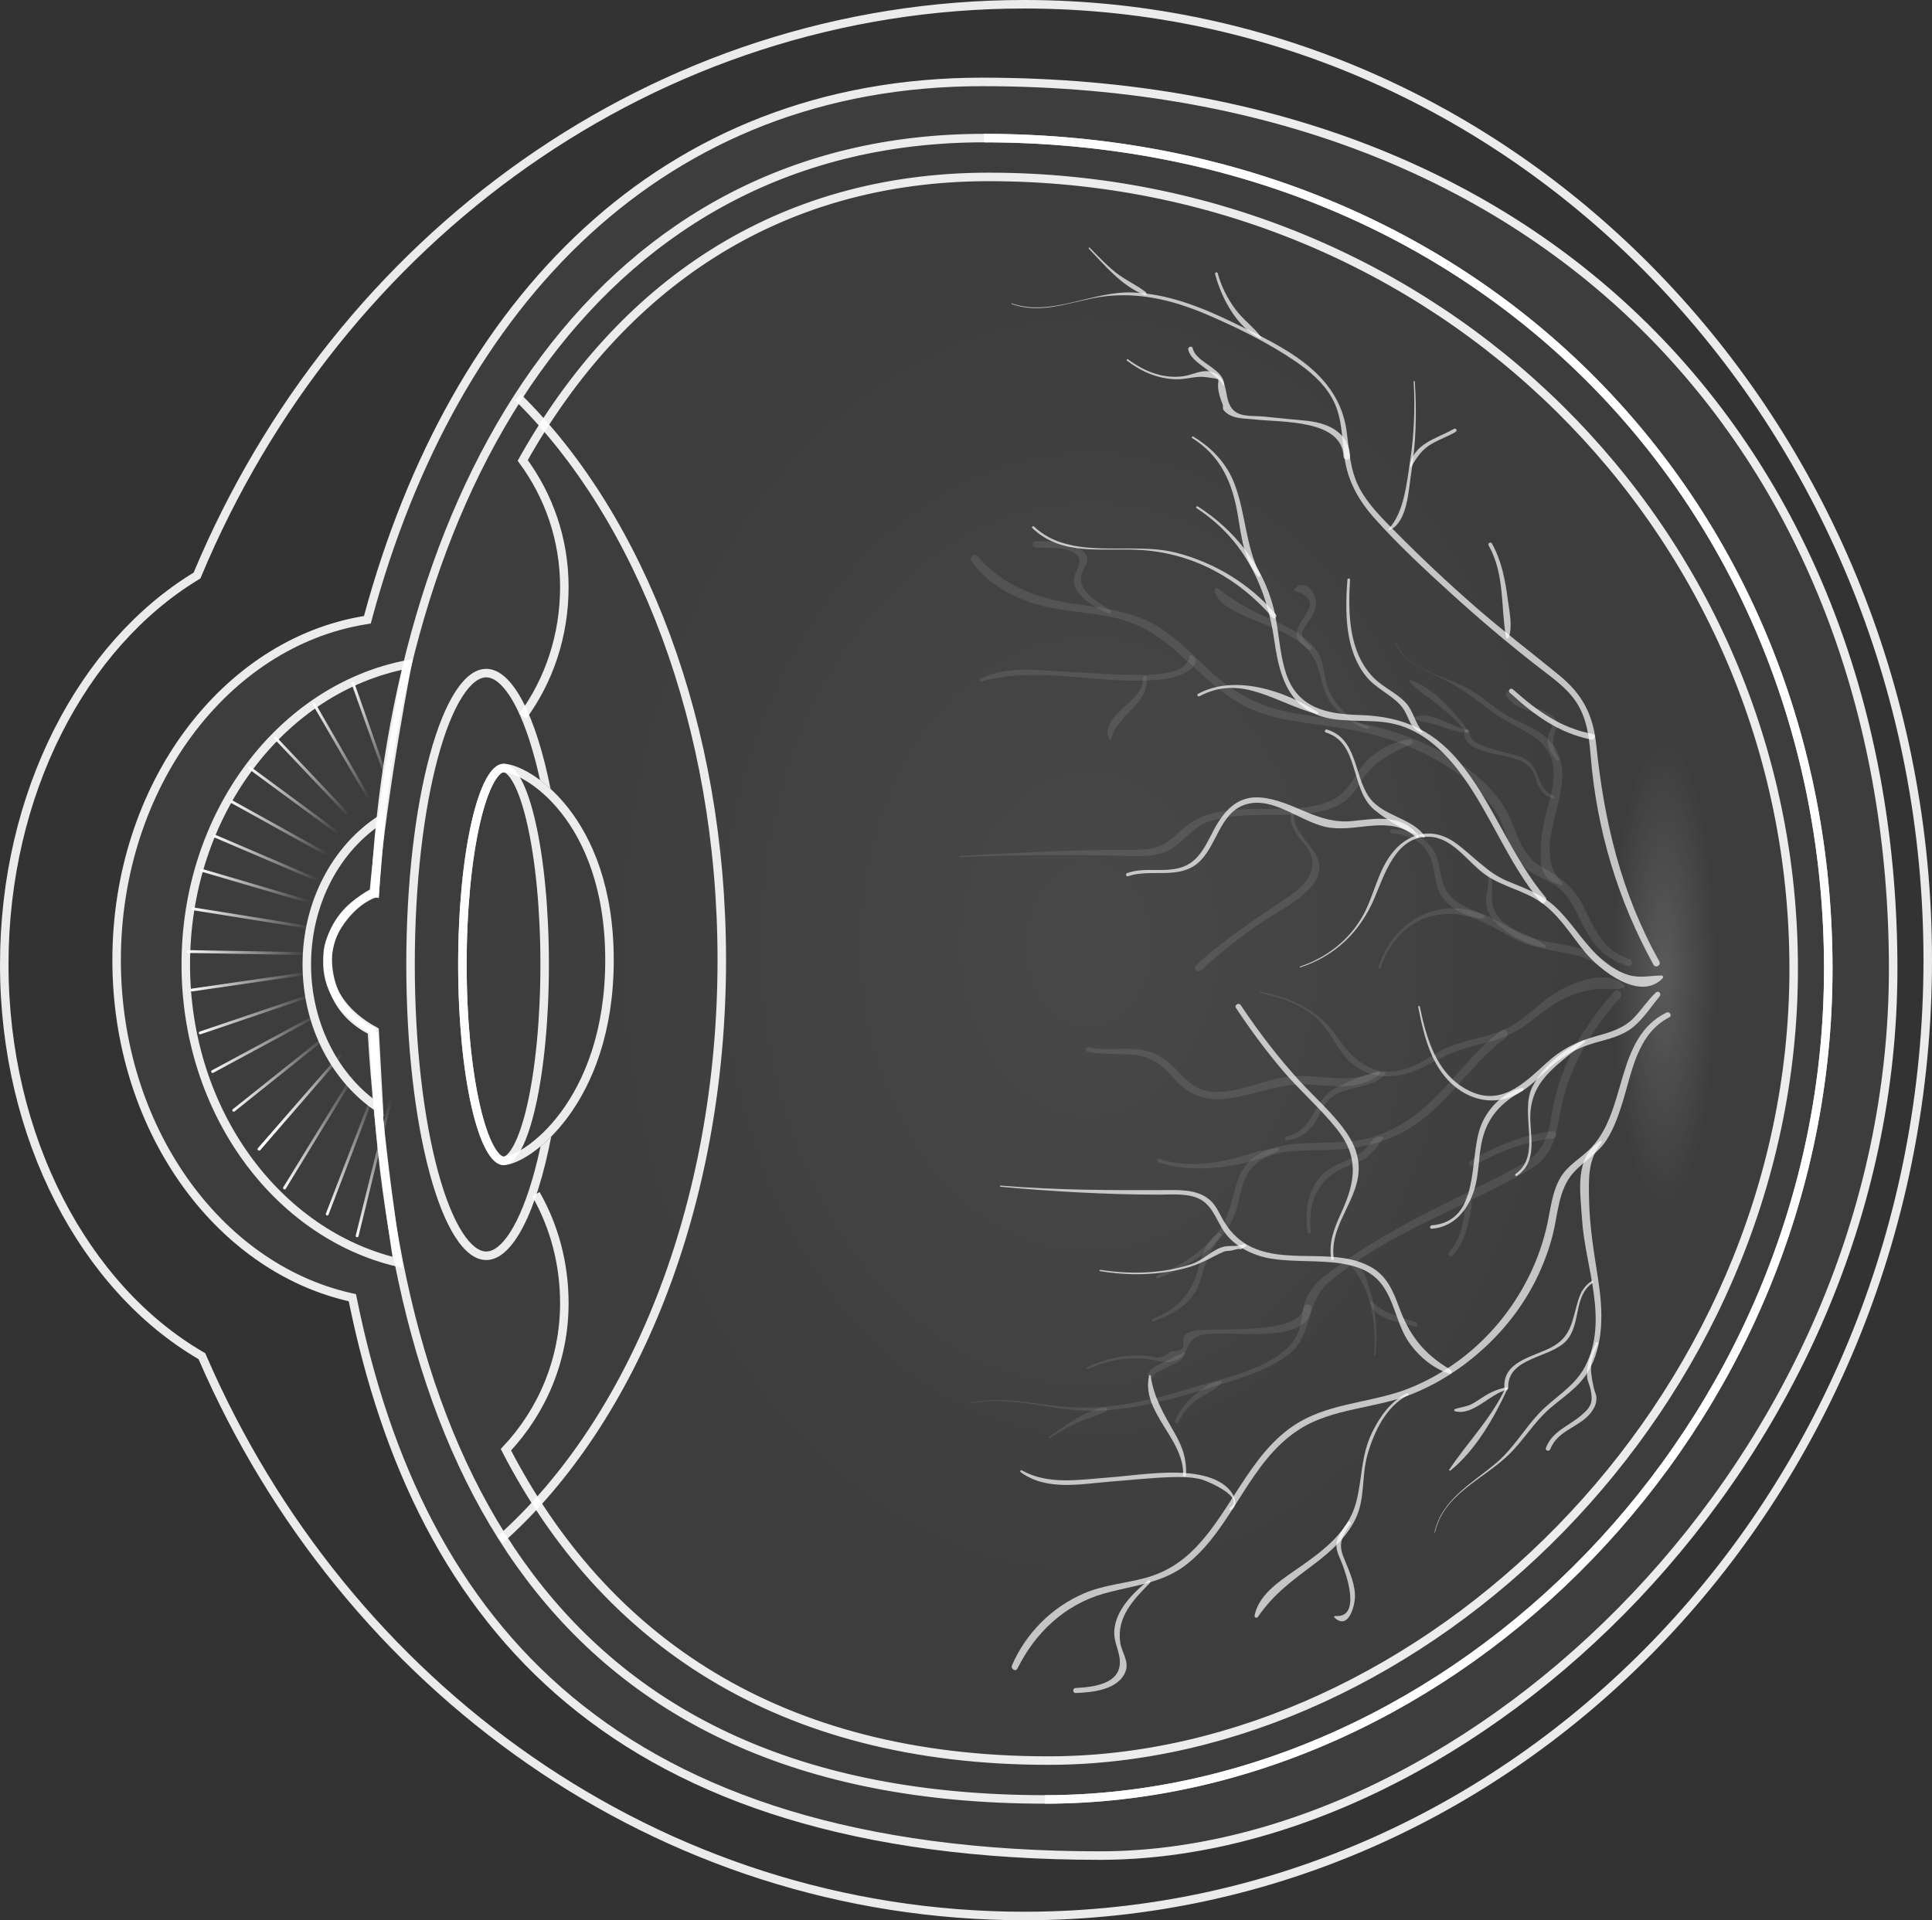 <?xml version="1.0" encoding="UTF-8"?> <svg xmlns="http://www.w3.org/2000/svg" width="681" height="677" viewBox="0 0 681 677" fill="none"><rect x="0" y="0" width="681" height="677" fill="#333333" stroke="none"/> <path d="M69.032 203.164L69.449 202.911L69.637 202.461C119.062 84.069 230.985 1.5 361.067 1.5C536.854 1.5 679.5 152.304 679.5 338.5C679.5 524.696 536.854 675.5 361.067 675.5C232.471 675.5 121.626 594.823 71.366 478.584L71.17 478.132L70.745 477.883C30.01 454.122 1.5 401.414 1.5 340.021C1.5 279.492 29.207 227.41 69.032 203.164Z" stroke="white" stroke-opacity="0.9" stroke-width="3"></path> <path fill-rule="evenodd" clip-rule="evenodd" d="M387.728 655.701C519.51 655.701 668.812 515.052 668.812 341.543C668.812 168.033 555.312 27.384 346.198 27.384C232.362 27.384 158.519 105.536 128.293 217.188C78.2 225.388 39.61 276.581 39.61 338.5C39.61 398.198 75.473 447.915 122.93 458.763C146.422 574.203 216.107 655.701 387.728 655.701Z" fill="white" fill-opacity="0.05"></path> <path d="M128.535 218.668L129.488 218.512L129.741 217.58C159.852 106.351 233.252 28.884 346.198 28.884C450.403 28.884 530.645 63.918 584.84 120.435C639.046 176.965 667.312 255.113 667.312 341.543C667.312 427.862 630.171 506.045 576.599 562.657C523.008 619.289 453.108 654.201 387.728 654.201C302.15 654.201 242.203 633.884 200.74 599.369C159.276 564.852 136.103 515.974 124.4 458.463L124.207 457.516L123.264 457.3C76.637 446.643 41.11 397.661 41.11 338.5C41.11 277.129 79.338 226.721 128.535 218.668Z" stroke="white" stroke-opacity="0.9" stroke-width="3"></path> <path d="M143.608 234.224C143.357 235.522 143.004 237.373 142.574 239.689C141.68 244.496 140.455 251.305 139.123 259.312C136.5 275.091 133.464 295.551 131.762 314.539C126.785 317.148 122.856 320.866 120.113 324.715C117.253 328.728 115.593 333.013 115.501 336.46C115.268 345.106 118.007 357.024 131.08 363.471C132.198 383.365 134.532 404.154 136.598 420.039C137.647 428.102 138.627 434.907 139.345 439.698C139.686 441.975 139.968 443.798 140.171 445.084C97.66 435.041 65.486 391.935 65.486 340.021C65.486 286.714 99.405 242.703 143.608 234.224Z" stroke="white" stroke-opacity="0.9" stroke-width="3"></path> <path d="M124.378 240.829L149.759 312.424" stroke="url(#paint0_linear)" stroke-linecap="round"></path> <path d="M110.728 248.254L149.577 315.406" stroke="url(#paint1_linear)" stroke-linecap="round"></path> <path d="M97.061 260.181L149.332 315.36" stroke="url(#paint2_linear)" stroke-linecap="round"></path> <path d="M87.905 270.648L150.658 316.897" stroke="url(#paint3_linear)" stroke-linecap="round"></path> <path d="M81.781 282.682L149.013 319.97" stroke="url(#paint4_linear)" stroke-linecap="round"></path> <path d="M75.656 294.746L148.906 326.086" stroke="url(#paint5_linear)" stroke-linecap="round"></path> <path d="M71.025 306.795L147.261 329.189" stroke="url(#paint6_linear)" stroke-linecap="round"></path> <path d="M67.902 320.381L151.725 333.829" stroke="url(#paint7_linear)" stroke-linecap="round"></path> <path d="M66.287 335.472L150.079 336.963" stroke="url(#paint8_linear)" stroke-linecap="round"></path> <path d="M67.674 349.043L149.958 337.1" stroke="url(#paint9_linear)" stroke-linecap="round"></path> <path d="M70.553 364.165L149.866 337.268" stroke="url(#paint10_linear)" stroke-linecap="round"></path> <path d="M74.956 377.781L149.79 337.435" stroke="url(#paint11_linear)" stroke-linecap="round"></path> <path d="M82.391 391.443L149.759 337.618" stroke="url(#paint12_linear)" stroke-linecap="round"></path> <path d="M91.333 405.135L149.744 337.815" stroke="url(#paint13_linear)" stroke-linecap="round"></path> <path d="M91.333 405.135L149.744 337.815" stroke="url(#paint14_linear)" stroke-linecap="round"></path> <path d="M100.291 418.842L149.774 337.998" stroke="url(#paint15_linear)" stroke-linecap="round"></path> <path d="M115.344 428.031L149.836 338.181" stroke="url(#paint16_linear)" stroke-linecap="round"></path> <path d="M125.886 435.699L149.896 338.302" stroke="url(#paint17_linear)" stroke-linecap="round"></path> <path d="M133.551 390.69C118.404 380.566 108.145 361.707 108.145 340.021C108.145 317.997 118.726 298.892 134.261 288.887L132.085 314.915C131.661 315.082 131.116 315.312 130.483 315.617C128.969 316.345 126.939 317.5 124.858 319.218C120.676 322.67 116.298 328.391 115.506 337.368C114.702 346.483 119.147 353.151 123.651 357.459C125.904 359.615 128.2 361.209 129.929 362.265C130.796 362.794 131.525 363.19 132.043 363.457C132.045 363.458 132.048 363.459 132.051 363.461L133.551 390.69Z" stroke="white" stroke-opacity="0.9" stroke-width="3"></path> <path d="M368.364 634.402C511.892 634.402 644.436 503.292 644.436 341.543C644.436 179.793 522.557 48.683 346.822 48.683" stroke="white" stroke-opacity="0.9" stroke-width="3"></path> <path d="M176.313 542.771C223.115 501.147 254.423 425.247 254.423 338.5C254.423 255.678 225.873 182.744 182.575 140.086" stroke="white" stroke-opacity="0.9" stroke-width="3"></path> <path d="M184.251 252.545C193.573 239.832 198.922 224.029 198.922 206.903C198.922 190.26 193.483 174.849 184.251 162.328C218.453 101.231 273.649 62.375 348.529 62.375C506.896 62.375 632.248 187.369 632.248 341.543C632.248 495.716 500.695 620.71 369.568 620.71C274.045 620.71 212.725 577.747 178.325 511.112C191.107 497.557 198.922 479.392 198.922 459.447C198.922 445.422 195.321 432.282 188.891 421M132.054 316.5C139.398 166.474 213.293 48.683 346.823 48.683C522.557 48.683 644.436 179.793 644.436 341.543C644.436 503.292 511.893 634.402 368.365 634.402C194.391 634.402 136.811 515.256 131.811 364" stroke="white" stroke-opacity="0.9" stroke-width="3"></path> <path d="M191.984 340.021C191.984 359.479 190.199 377.049 187.335 389.713C185.901 396.057 184.213 401.089 182.391 404.498C181.479 406.203 180.571 407.43 179.704 408.215C178.846 408.991 178.111 409.264 177.487 409.264C176.863 409.264 176.127 408.991 175.269 408.215C174.403 407.43 173.495 406.203 172.583 404.498C170.761 401.089 169.073 396.057 167.639 389.713C164.775 377.049 162.99 359.479 162.99 340.021C162.99 320.563 164.775 302.994 167.639 290.33C169.073 283.985 170.761 278.954 172.583 275.545C173.495 273.84 174.403 272.612 175.269 271.828C176.127 271.052 176.863 270.779 177.487 270.779C178.111 270.779 178.846 271.052 179.704 271.828C180.571 272.612 181.479 273.84 182.391 275.545C184.213 278.954 185.901 283.985 187.335 290.33C190.199 302.994 191.984 320.563 191.984 340.021Z" stroke="white" stroke-opacity="0.9" stroke-width="3"></path> <path fill-rule="evenodd" clip-rule="evenodd" d="M190.54 404.163C189.88 407.236 189.174 410.162 188.426 412.927C185.913 422.218 182.974 429.52 179.836 434.428C176.608 439.477 173.683 441.234 171.393 441.234C169.102 441.234 166.178 439.477 162.949 434.428C159.811 429.52 156.872 422.218 154.359 412.927C149.346 394.39 146.208 368.613 146.208 340.021C146.208 311.43 149.346 285.653 154.359 267.115C156.872 257.825 159.811 250.523 162.949 245.615C166.178 240.566 169.102 238.809 171.393 238.809C173.683 238.809 176.608 240.566 179.836 245.615C182.974 250.523 185.913 257.825 188.426 267.115C189.104 269.623 189.748 272.263 190.355 275.025C191.571 275.935 192.815 276.962 194.066 278.109C188.933 252.448 180.688 235.809 171.393 235.809C155.827 235.809 143.208 282.466 143.208 340.021C143.208 397.576 155.827 444.234 171.393 444.234C180.837 444.234 189.197 427.057 194.311 400.692C193.041 401.976 191.777 403.132 190.54 404.163Z" fill="white" fill-opacity="0.9"></path> <path d="M214.836 338.5C214.836 363.675 207.428 381.427 199.017 392.855C194.806 398.576 190.344 402.712 186.434 405.404C182.457 408.143 179.236 409.264 177.487 409.264C176.862 409.264 176.127 408.991 175.269 408.214C174.402 407.43 173.494 406.203 172.582 404.497C170.76 401.088 169.073 396.057 167.638 389.712C164.774 377.048 162.99 359.478 162.99 340.021C162.99 320.564 164.774 302.995 167.638 290.33C169.073 283.986 170.76 278.954 172.582 275.545C173.494 273.84 174.402 272.613 175.269 271.828C176.127 271.052 176.862 270.779 177.487 270.779C179.293 270.779 182.542 271.759 186.496 274.203C190.399 276.616 194.848 280.372 199.046 285.705C207.43 296.355 214.836 313.327 214.836 338.5Z" stroke="white" stroke-opacity="0.9" stroke-width="3"></path> <path d="M383.919 577.078C484.046 577.078 565.215 467.756 565.215 332.901C565.215 198.047 484.046 88.725 383.919 88.725C283.793 88.725 202.624 198.047 202.624 332.901C202.624 467.756 283.793 577.078 383.919 577.078Z" fill="url(#paint18_radial)" fill-opacity="0.3"></path> <path d="M586.544 425.978C596.64 425.978 604.825 388.856 604.825 343.064C604.825 297.272 596.64 260.151 586.544 260.151C576.447 260.151 568.262 297.272 568.262 343.064C568.262 388.856 576.447 425.978 586.544 425.978Z" fill="url(#paint19_radial)" fill-opacity="0.5"></path> <g opacity="0.5"> <g opacity="0.5"> <path opacity="0.5" d="M574.402 338.211C565.002 335.047 562.245 327.759 558.177 319.666C554.551 312.485 550.011 309.29 543.14 305.487C534.944 300.953 534.38 290.06 529.109 282.788C524.675 276.672 518.78 271.622 512.396 267.62C504.474 262.661 495.516 259.101 486.512 256.606C475.391 253.533 463.888 253.168 452.66 250.718C442.255 248.451 433.967 243.461 426.197 236.311C420.56 231.108 415.274 225.464 408.784 221.311C399.109 215.134 388.521 214.419 377.476 212.715C365.075 210.783 352.734 206.021 344.614 196.071C343.609 194.824 341.461 196.467 342.375 197.79C346.96 204.332 353.572 208.607 360.931 211.559C372.098 216.031 383.936 215.286 395.362 218.42C413.72 223.44 422.967 241.255 439.497 249.303C448.912 253.883 459.394 254.719 469.617 256.18C481.576 257.899 493.292 260.942 504.002 266.631C512.853 271.348 521.491 277.555 527.113 285.998C531.485 292.555 531.744 301.805 538.448 306.658C542.424 309.534 547.162 310.568 550.697 314.174C553.85 317.384 555.648 321.522 557.613 325.492C561.27 332.901 565.612 338.074 573.732 340.569C575.255 341.041 575.88 338.713 574.402 338.211Z" fill="white" fill-opacity="0.7"></path> </g> </g> <g opacity="0.5"> <g opacity="0.5"> <path opacity="0.5" d="M391.294 215.088C386.677 211.969 378.938 208.227 381.543 201.579C382.305 199.616 383.889 198.323 383.036 196.117C380.934 190.671 369.538 190.868 365.09 190.823C363.642 190.807 363.657 192.998 365.09 193.059C368.868 193.211 376.973 192.557 379.746 195.843C382.016 198.536 378.283 201.852 378.466 204.743C378.816 210.494 386.236 214.191 390.623 216.244C391.385 216.61 392.01 215.575 391.294 215.088Z" fill="white" fill-opacity="0.7"></path> </g> </g> <g opacity="0.5"> <g opacity="0.5"> <path opacity="0.5" d="M419.402 232.066C417.878 234.851 415.684 236.463 412.82 236.889C410.581 237.391 408.311 237.711 406.01 237.817C403.542 238 401.074 237.969 398.606 237.924C391.644 237.787 384.681 237.3 377.734 236.95C367.161 236.433 355.507 234.425 345.65 239.293C345.101 239.567 345.482 240.419 346.061 240.267C364.373 234.927 384.819 240.662 403.558 239.932C408.478 239.749 415.852 239.293 419.767 235.794C421.55 234.196 422.494 232.203 420.011 231.017C419.31 230.667 418.686 231.701 419.402 232.066Z" fill="white" fill-opacity="0.7"></path> </g> </g> <g opacity="0.5"> <g opacity="0.5"> <path opacity="0.5" d="M402.918 238.928C403.528 247.63 387.424 251.722 390.959 260.698C391.065 260.987 391.553 261.063 391.629 260.698C393.381 252.148 405.219 248.132 404.152 238.928C404.076 238.152 402.872 238.121 402.918 238.928Z" fill="white" fill-opacity="0.7"></path> </g> </g> <g opacity="0.5"> <g opacity="0.5"> <path opacity="0.5" d="M482.292 256.104C474.248 253.411 468.185 246.276 466.89 237.954C466.113 232.994 465.244 229.784 461.39 226.285C456.987 222.284 451.304 219.789 445.942 217.401C439.695 214.632 434.668 211.589 429.275 207.481C428.696 207.04 427.873 207.771 428.071 208.41C429.671 213.506 435.673 215.788 440.198 217.796C447.465 221.037 457.794 223.912 462.441 230.895C466.082 236.372 465.275 243.035 469.632 248.512C472.877 252.589 477.082 255.495 482.033 257.047C482.643 257.26 482.902 256.302 482.292 256.104Z" fill="white" fill-opacity="0.7"></path> </g> </g> <g opacity="0.5"> <g opacity="0.5"> <path opacity="0.5" d="M462.136 228.035C459.774 225.753 457.763 224.445 459.805 221.295C461.526 218.633 463.644 216.184 463.888 212.897C464.162 209.185 459.698 203.45 456.362 207.694C456.164 207.938 456.225 208.273 456.544 208.379C467.377 211.969 458.022 217.325 457.017 223.045C456.544 225.692 459.454 227.487 461.145 229.009C461.816 229.602 462.776 228.659 462.136 228.035Z" fill="white" fill-opacity="0.7"></path> </g> </g> <g opacity="0.5"> <g opacity="0.5"> <path opacity="0.5" d="M491.722 226.453C494.297 233.542 502.737 236.372 508.923 239.506C515.032 242.609 519.983 246.291 525.376 250.505C529.627 253.822 534.365 255.83 538.935 258.599C555.039 268.32 544.1 282.393 543.308 296.328C542.896 303.661 542.074 310.005 550.301 312.105C550.727 312.211 551.032 311.694 550.727 311.374C536.62 296.693 561.727 273.569 544.207 259.344C540.733 256.53 536.498 255.084 532.582 253.031C527.524 250.368 523.472 246.337 518.597 243.416C510.446 238.517 495.653 236.265 491.905 226.407C491.86 226.301 491.692 226.346 491.722 226.453Z" fill="white" fill-opacity="0.7"></path> </g> </g> <g opacity="0.5"> <g opacity="0.5"> <path opacity="0.5" d="M547.619 280.689C541.86 278.239 542.941 271.393 538.173 267.94C533.998 264.912 517.621 264.197 517.926 257.99C517.987 256.864 516.341 256.925 516.204 257.99C515.381 264.547 526.899 265.582 531.073 266.677C534.532 267.59 538.264 268.518 540.275 271.865C541.174 273.356 541.418 275.151 542.134 276.718C543.292 279.274 544.709 280.491 547.253 281.556C547.756 281.784 548.121 280.902 547.619 280.689Z" fill="white" fill-opacity="0.7"></path> </g> </g> <g opacity="0.5"> <g opacity="0.5"> <path opacity="0.5" d="M549.508 267.453C547.543 264.608 546.857 261.398 548.061 258.112C548.365 257.275 549.005 256.697 549.036 255.754C549.097 254.202 548.046 253.076 546.888 252.179C542.82 249.06 535.355 248.938 532.704 244.222C532.049 243.066 530.282 244.1 530.922 245.257C533.115 249.212 538.539 250.307 542.393 251.935C543.521 252.407 544.907 252.894 545.867 253.685C548.137 255.556 546.705 256.591 545.928 258.857C544.709 262.448 546.446 265.065 548.548 268.001C548.975 268.564 549.919 268.031 549.508 267.453Z" fill="white" fill-opacity="0.7"></path> </g> </g> <g opacity="0.5"> <g opacity="0.5"> <path opacity="0.5" d="M517.225 257.26C511.634 256.378 504.641 250.718 498.913 252.635C498.425 252.802 498.456 253.426 498.913 253.594C501.899 254.765 505.205 254.948 508.267 256.18C511.131 257.336 513.98 258.036 517.073 258.355C517.698 258.416 517.85 257.367 517.225 257.26Z" fill="white" fill-opacity="0.7"></path> </g> </g> <g opacity="0.5"> <g opacity="0.5"> <path opacity="0.5" d="M517.484 257.564C512.639 251.007 505.159 242.472 497.237 239.749C496.901 239.628 496.703 240.069 496.917 240.312C499.537 243.309 503.102 245.5 506.21 247.949C510.08 250.992 513.645 254.126 516.646 258.066C517.027 258.538 517.865 258.066 517.484 257.564Z" fill="white" fill-opacity="0.7"></path> </g> </g> <g opacity="0.5"> <g opacity="0.5"> <path opacity="0.5" d="M338.535 302.246C356.223 301.394 373.941 301.349 391.644 301.607C397.662 301.699 404.594 302.611 410.368 300.466C416.782 298.078 419.6 291.688 426.532 289.497C440.015 285.253 454.595 289.33 468.017 285.375C473.014 283.899 476.32 281.145 479.001 276.703C483.846 268.67 489.178 266.023 497.542 262.341C498.593 261.87 497.77 260.485 496.826 260.622C491.768 261.398 486.938 263.65 483.054 267.012C477.371 271.926 476.061 279.669 468.458 282.59C455.615 287.55 440.289 283.199 426.928 286.896C422.342 288.174 418.976 290.121 415.609 293.438C411.571 297.408 408.524 299.143 402.659 299.523C398.515 299.782 394.341 299.599 390.182 299.66C372.951 299.858 355.751 300.771 338.55 301.775C338.231 301.775 338.231 302.261 338.535 302.246Z" fill="white" fill-opacity="0.7"></path> </g> </g> <g opacity="0.5"> <g opacity="0.5"> <path opacity="0.5" d="M455.143 286.014C454.427 289.239 455.432 291.521 457.184 294.274C458.525 296.374 460.78 298.291 461.74 300.588C464.543 307.252 459.774 312.287 454.686 315.771C443.199 323.636 431.864 330.787 421.626 340.341C420.453 341.436 422.205 343.171 423.378 342.09C429.777 336.172 436.556 330.756 443.747 325.827C449.643 321.796 456.667 318.494 461.618 313.276C464.162 310.598 465.609 307.662 464.817 303.965C463.492 297.667 454.793 293.453 456.286 286.333C456.484 285.588 455.326 285.253 455.143 286.014Z" fill="white" fill-opacity="0.7"></path> </g> </g> <g opacity="0.5"> <g opacity="0.5"> <path opacity="0.5" d="M486.588 341.284C490.442 330.117 498.715 322.161 511.147 322.206C520.044 322.237 526.199 327.044 533.694 330.908C539.209 333.753 544.892 334.727 550.94 335.822C554.916 336.537 558.756 337.359 562.229 339.55C564.91 341.238 567.089 343.384 569.908 344.905C571.035 345.513 572.421 343.931 571.34 343.049C565.078 337.937 559.715 334.636 551.671 333.175C545.836 332.11 540.367 331.35 534.989 328.672C531.226 326.801 527.753 324.428 523.883 322.769C507.079 315.543 491.204 324.443 485.872 341.086C485.75 341.527 486.436 341.71 486.588 341.284Z" fill="white" fill-opacity="0.7"></path> </g> </g> <g opacity="0.5"> <g opacity="0.5"> <path opacity="0.5" d="M490.762 293.864C497.176 294.229 502.645 297.317 504.687 303.692C505.921 307.541 505.708 311.739 507.795 315.315C510.72 320.32 516.982 323.5 522.618 323.819C523.243 323.849 523.533 322.876 522.954 322.602C517.225 319.955 511.07 318.266 508.709 311.648C507.353 307.875 507.536 303.752 505.525 300.162C502.524 294.837 496.628 292.555 490.778 292.327C489.772 292.281 489.772 293.803 490.762 293.864Z" fill="white" fill-opacity="0.7"></path> </g> </g> <g opacity="0.5"> <g opacity="0.5"> <path opacity="0.5" d="M520.318 304.939C527.798 308.225 523.091 313.732 523.959 319.316C524.264 321.248 525.208 322.921 526.473 324.397C530.434 329.052 538.386 333.251 544.374 334.073C544.846 334.134 545.105 333.586 544.694 333.297C537.076 327.775 525.391 327.394 525.833 315.436C526.031 310.112 526.564 306.415 520.851 303.996C520.242 303.737 519.678 304.665 520.318 304.939Z" fill="white" fill-opacity="0.7"></path> </g> </g> <g opacity="0.5"> <g opacity="0.5"> <path opacity="0.5" d="M444.265 350.047C451.547 351.644 459.15 354.261 464.665 359.51C469.266 363.891 471.261 370.251 475.999 374.48C483.388 381.052 493.2 380.58 501.518 376.245C507.673 373.035 513.173 370.174 520.013 368.577C525.848 367.208 531.241 365.686 536.299 362.385C541.235 359.16 545.486 354.946 550.803 352.299C554.551 350.443 558.481 349.165 562.64 348.754C565.885 348.434 568.887 349.089 572.056 348.358C572.558 348.237 572.756 347.522 572.376 347.172C565.733 341.178 552.677 346.883 546.461 351.279C541.571 354.733 537.442 359.175 532.14 362.081C525.467 365.747 517.804 366.173 510.842 369.033C505.403 371.27 500.726 375.423 495.028 376.975C483.358 380.17 476.7 373.4 470.652 364.698C464.497 355.859 454.701 351.721 444.387 349.682C444.113 349.621 444.006 349.986 444.265 350.047Z" fill="white" fill-opacity="0.7"></path> </g> </g> <g opacity="0.5"> <g opacity="0.5"> <path opacity="0.5" d="M383.219 370.722C387.683 371.726 392.01 371.574 396.565 371.65C403.878 371.772 408.387 374.039 413.003 379.363C417.848 384.947 422.967 387.989 430.645 387.472C441.112 386.772 450.375 381.798 461.085 382.315C470.089 382.756 478.513 384.688 486.055 378.953C486.771 378.405 486.177 377.31 485.339 377.72C475.969 382.452 465.244 378.724 455.341 379.485C446.215 380.2 437.608 385.19 428.406 384.962C418.168 384.688 415.989 376.184 408.204 372.015C400.77 368.045 391.583 370.935 383.615 369.277C382.686 369.094 382.29 370.509 383.219 370.722Z" fill="white" fill-opacity="0.7"></path> </g> </g> <g opacity="0.5"> <g opacity="0.5"> <path opacity="0.5" d="M453.772 402.031C457.2 401.377 459.911 400.175 462.197 397.467C465.564 393.497 465.99 388.476 470.972 385.753C475.756 383.136 485.171 383.106 488.355 378.527C488.553 378.253 488.279 377.933 488.005 377.918C482.901 377.492 475.634 381.174 471.109 383.41C462.623 387.609 463.568 398.608 453.391 400.708C452.507 400.86 452.888 402.199 453.772 402.031Z" fill="white" fill-opacity="0.7"></path> </g> </g> <g opacity="0.5"> <g opacity="0.5"> <path opacity="0.5" d="M408.144 450.654C418.823 446.455 429.929 440.08 434.805 429.127C436.998 424.228 436.968 418.401 439.771 413.761C445.042 405.044 456.712 405.668 465.579 405.515C478.742 405.272 490.366 403.112 501.015 394.912C512.091 386.377 519.526 374.191 530.784 365.884C532.354 364.728 530.815 362.066 529.246 363.252C518.993 370.935 512.046 381.661 502.509 390.074C496.628 395.261 489.864 399.43 482.185 401.316C474.339 403.249 466.31 402.61 458.327 403.142C448.79 403.781 439.665 406.383 436.252 416.195C434.104 422.372 433.647 428.336 429.655 433.843C424.262 441.282 416.264 446.257 407.885 449.726C407.321 449.954 407.565 450.882 408.144 450.654Z" fill="white" fill-opacity="0.7"></path> </g> </g> <g opacity="0.5"> <g opacity="0.5"> <path opacity="0.5" d="M408.372 409.806C420.865 414.005 439.01 411.692 450.619 405.652C450.999 405.455 450.832 404.816 450.39 404.831C444.464 405.12 438.751 407.63 432.961 408.878C424.75 410.658 416.767 411.22 408.692 408.589C407.946 408.36 407.626 409.562 408.372 409.806Z" fill="white" fill-opacity="0.7"></path> </g> </g> <g opacity="0.5"> <g opacity="0.5"> <path opacity="0.5" d="M406.514 465.852C412.211 463.798 418.062 460.923 421.307 455.553C422.769 453.134 423.47 450.334 424.247 447.642C425.603 442.971 427.431 439.548 430.356 435.653C430.752 435.121 429.975 434.391 429.442 434.741C425.115 437.616 423.714 442.332 422.419 447.14C419.981 456.131 415.06 461.562 406.285 465.061C405.813 465.259 406.011 466.035 406.514 465.852Z" fill="white" fill-opacity="0.7"></path> </g> </g> <g opacity="0.5"> <g opacity="0.5"> <path opacity="0.5" d="M462.029 434.375C461.054 424.411 463.842 416.271 473.47 411.814C476.517 410.399 480.174 409.517 482.733 407.235C484.622 405.561 485.917 403.294 487.532 401.377C487.73 401.134 487.593 400.814 487.289 400.784C483.906 400.495 483.51 402.579 481.499 404.785C477.858 408.817 471.581 409.547 467.361 413C460.856 418.325 459.911 426.51 460.841 434.375C460.947 435.121 462.105 435.136 462.029 434.375Z" fill="white" fill-opacity="0.7"></path> </g> </g> <g opacity="0.5"> <g opacity="0.5"> <path opacity="0.5" d="M342.542 494.773C356.893 491.745 371.427 497.816 385.961 497.42C399.002 497.055 411.663 493.814 424.064 489.95C433.966 486.862 445.118 484.123 453.65 477.977C463.096 471.177 459.896 459.143 468.641 451.84C489.025 434.817 515.549 425.901 538.341 412.863C548.929 406.809 548.167 399.384 550.742 388.461C554.033 374.541 561.604 362.309 571.081 351.751C572.36 350.321 570.243 348.191 568.963 349.636C561.604 357.943 555.343 367.04 551.214 377.386C548.975 382.984 547.558 388.72 546.659 394.668C545.395 403.036 542.317 407.554 534.745 411.509C512.624 423.072 488.934 433.189 468.885 448.311C465.838 450.608 462.73 453.225 460.963 456.709C458.099 462.383 459.713 468.454 455.265 473.672C447.556 482.693 431.788 485.69 420.956 489.053C407.839 493.13 394.158 496.538 380.324 496.279C367.603 496.036 355.141 491.73 342.45 494.529C342.298 494.56 342.374 494.818 342.542 494.773Z" fill="white" fill-opacity="0.7"></path> </g> </g> <g opacity="0.5"> <g opacity="0.5"> <path opacity="0.5" d="M519.327 410.992C528.301 406.093 537.106 402.533 547.344 401.377C548.974 401.195 548.974 398.593 547.344 398.806C536.649 400.175 527.6 403.918 518.291 409.227C517.133 409.882 518.169 411.631 519.327 410.992Z" fill="white" fill-opacity="0.7"></path> </g> </g> <g opacity="0.5"> <g opacity="0.5"> <path opacity="0.5" d="M512 442.682C515.306 439.092 516.906 434.467 517.881 429.75C518.338 427.545 519.526 423.406 517.911 421.444C517.667 421.14 517.043 421.216 516.89 421.581C516.037 423.589 516.372 426.327 516.083 428.457C515.474 433.158 514.026 437.89 510.796 441.48C510.08 442.302 511.269 443.488 512 442.682Z" fill="white" fill-opacity="0.7"></path> </g> </g> <g opacity="0.5"> <g opacity="0.5"> <path opacity="0.5" d="M484.836 477.643C485.659 469.473 485.049 461.455 482.475 453.62C481.302 450.076 480.205 445.131 475.71 444.994C475.406 444.979 475.253 445.375 475.467 445.588C483.389 453.62 485.248 466.78 484.333 477.643C484.288 477.962 484.79 477.962 484.836 477.643Z" fill="white" fill-opacity="0.7"></path> </g> </g> <g opacity="0.5"> <g opacity="0.5"> <path opacity="0.5" d="M499.126 466.248C493.382 464.148 488.065 463.281 483.525 458.854C483.312 458.641 482.992 458.854 483.038 459.128C484.272 465.472 493.809 466.035 498.714 467.739C499.659 468.073 500.055 466.598 499.126 466.248Z" fill="white" fill-opacity="0.7"></path> </g> </g> <g opacity="0.5"> <g opacity="0.5"> <path opacity="0.5" d="M383.585 482.678C390.365 479.59 397.875 478.205 405.31 479.255C408.098 479.651 410.566 480.655 413.385 479.955C419.555 478.418 417.407 472.835 422.617 470.949C430.859 467.952 460.735 475.36 462.258 461.288C462.456 459.417 459.531 459.432 459.318 461.288C458.434 469.366 435.826 468.393 430.097 468.819C427.614 469.001 418.991 468.104 417.224 471.162C416.98 471.588 417.132 473.352 417.01 473.504C417.787 475.482 416.294 476.441 412.516 476.38C410.414 478.555 408.113 479.164 405.615 478.19C404.883 478.236 403.969 477.947 403.238 477.901C396.382 477.46 389.374 479.133 383.204 482.024C382.762 482.222 383.143 482.876 383.585 482.678Z" fill="white" fill-opacity="0.7"></path> </g> </g> <g opacity="0.5"> <g opacity="0.5"> <path opacity="0.5" d="M406.62 485.036C406.97 484.078 408.631 483.408 409.453 482.982C410.809 482.283 412.211 481.689 413.597 481.02C415.517 480.092 417.208 479.286 417.634 477.08C417.711 476.669 417.132 476.365 416.918 476.775C416.583 477.399 414.892 477.932 414.237 478.297C412.851 479.057 411.403 479.712 409.971 480.396C408.082 481.294 405.386 482.328 404.624 484.473C404.167 485.751 406.178 486.299 406.62 485.036Z" fill="white" fill-opacity="0.7"></path> </g> </g> <g opacity="0.5"> <g opacity="0.5"> <path opacity="0.5" d="M415.288 501.512C416.69 498.424 418.838 495.99 421.458 493.86C424.216 491.624 428.314 490.224 430.553 487.547C430.767 487.303 430.645 486.816 430.264 486.847C426.699 487.09 422.784 490.331 420.209 492.613C417.543 494.955 415.547 497.785 414.176 501.056C413.917 501.665 415.014 502.121 415.288 501.512Z" fill="white" fill-opacity="0.7"></path> </g> </g> <g opacity="0.5"> <g opacity="0.5"> <path opacity="0.5" d="M370.026 507.005C373.027 505.148 376.029 503.247 379.243 501.756C382.702 500.143 386.571 499.337 389.908 497.481C390.669 497.055 390.121 496.005 389.344 496.157C381.879 497.526 375.907 502.486 369.737 506.502C369.417 506.715 369.706 507.202 370.026 507.005Z" fill="white" fill-opacity="0.7"></path> </g> </g> <path d="M587.412 356.984C569.313 365.9 573.609 390.971 561.056 404.435C557.308 408.452 552.494 410.658 549.767 415.632C547.116 420.47 546.552 426.16 545.41 431.47C542.637 444.31 536.68 456.222 528.301 466.324C519.922 476.41 509.09 484.458 496.902 489.372C485.262 494.073 472.236 494.362 460.886 499.809C441.66 509.058 435.337 531.346 421.245 545.829C416.233 550.971 410.444 554.547 403.466 556.388C396.275 558.289 388.886 558.822 381.985 561.804C370.635 566.733 361.616 575.815 356.71 587.119C356.146 588.412 357.99 589.553 358.645 588.245C364.815 575.709 375.297 565.789 388.932 561.88C399.566 558.837 409.941 558.365 418.823 551.093C434.896 537.949 440.258 515.205 458.114 503.855C469.845 496.401 484.805 496.629 497.526 491.563C507.094 487.744 515.793 482.054 523.349 475.071C531.378 467.662 537.975 458.778 542.53 448.843C544.526 444.492 546.141 439.974 547.329 435.319C549.157 428.077 549.31 419.421 554.505 413.563C558.253 409.334 563.158 406.793 566.281 401.925C568.734 398.091 570.319 393.725 571.69 389.404C575.224 378.268 576.931 364.546 588.418 358.643C589.484 358.08 588.509 356.452 587.412 356.984Z" fill="white" fill-opacity="0.7"></path> <path d="M404.609 557.285C399.369 561.682 393.366 567.478 392.772 574.765C392.513 577.945 393.793 580.486 394.448 583.513C396.611 593.524 386.084 594.756 379.152 595.121C378.025 595.182 378.009 596.916 379.152 596.886C384.926 596.688 394.25 595.821 396.733 589.294C398.104 585.719 395.362 582.555 394.859 579.086C393.564 570.095 399.506 563.994 405.356 558.046C405.828 557.528 405.112 556.859 404.609 557.285Z" fill="white" fill-opacity="0.7"></path> <path d="M433.936 532.396C436.435 530.798 435.353 527.725 433.738 525.687C430.432 521.473 424.034 519.906 419.006 519.434C409.591 518.552 399.703 520.225 390.319 520.94C380.187 521.716 369.493 523.572 360.184 518.399C359.742 518.156 359.407 518.78 359.803 519.054C369.066 525.793 381.117 523.146 391.781 522.324C398.576 521.792 405.401 521.047 412.226 520.803C415.898 520.666 419.646 520.666 423.241 521.503C424.871 521.883 439.284 527.695 433.494 531.62C433.007 531.939 433.433 532.715 433.936 532.396Z" fill="white" fill-opacity="0.7"></path> <path d="M418.047 520.073C418.351 514.459 416.828 510.078 414.025 505.209C410.185 498.515 406.712 492.78 405.584 484.991C405.539 484.717 405.112 484.732 405.051 484.991C402.111 497.983 417.422 507.096 417.041 520.073C417.041 520.712 418.016 520.712 418.047 520.073Z" fill="white" fill-opacity="0.7"></path> <path d="M495.881 491.228C490.184 493.997 486.329 499.489 483.633 505.057C479.641 513.288 480.266 520.986 478.026 529.612C475.086 540.9 465.046 547.685 456.012 553.969C450.436 557.833 443.626 562.488 442.224 569.547C442.087 570.262 442.986 570.658 443.397 570.049C449.034 561.803 455.692 557.133 463.553 551.184C469.144 546.955 474.613 541.995 477.752 535.591C481.286 528.41 479.87 520.438 482.002 512.907C484.257 504.951 488.538 495.762 496.293 491.898C496.735 491.685 496.338 491.015 495.881 491.228Z" fill="white" fill-opacity="0.7"></path> <path d="M475.116 536.61C473.364 539.211 470.911 541.904 471.079 545.221C471.185 547.229 472.297 549.298 473.013 551.124C474.308 554.44 480.159 570.582 470.591 569.73C470.317 569.699 470.18 570.095 470.363 570.278C475.375 575.055 477.797 565.789 477.599 562.123C477.34 557.209 475.131 553.041 473.41 548.522C471.597 543.73 473.41 541.189 476.03 537.158C476.441 536.564 475.512 536.032 475.116 536.61Z" fill="white" fill-opacity="0.7"></path> <path d="M505.799 540.276C508.831 526.797 522.649 521.686 531.744 512.923C536.985 507.872 540.672 501.482 546.171 496.675C550.925 492.536 556.318 489.281 559.654 483.774C565.611 473.976 564.986 461.668 563.28 450.791C561.833 441.465 560.294 432.458 560.126 422.996C559.989 415.556 559.593 409.03 564.514 402.792C564.743 402.503 564.453 402.016 564.103 402.244C554.886 408.223 557.019 419.968 557.628 429.674C558.679 446.744 567.272 465.472 558.649 481.887C554.947 488.946 547.847 492.597 542.545 498.211C537.213 503.871 533.435 510.641 527.448 515.737C519.038 522.887 508.16 528.608 505.646 540.216C505.646 540.322 505.784 540.368 505.799 540.276Z" fill="white" fill-opacity="0.7"></path> <path d="M561.041 451.627C558.405 453.377 557.171 455.522 556.257 458.534C554.14 465.487 554.033 471.298 546.674 475.102C540.291 478.388 529.627 480.046 530.282 489.281C530.343 490.148 531.668 490.163 531.638 489.281C531.242 478.51 546.446 478.89 552.098 472.698C557.385 466.902 554.52 456.907 561.422 452.282C561.833 452.008 561.452 451.354 561.041 451.627Z" fill="white" fill-opacity="0.7"></path> <path d="M562.518 473.352C560.873 477.08 559.106 481.005 559.41 485.173C559.532 486.938 560.294 488.186 560.66 489.889C561.68 494.697 560.568 496.264 557.247 499.094C552.753 502.912 547.131 504.57 544.907 510.488C544.541 511.462 546.095 511.888 546.461 510.914C549.142 503.901 557.506 503.125 561.315 497.298C562.275 495.838 562.793 494.453 562.701 492.689C562.64 491.456 562.138 490.863 561.833 489.494C560.111 481.75 560.523 480.138 563.25 473.794C563.478 473.276 562.747 472.835 562.518 473.352Z" fill="white" fill-opacity="0.7"></path> <path d="M530.845 489.174C527.676 489.752 525.056 491.015 522.374 492.765C521.14 493.571 519.952 494.423 518.627 495.077C516.722 496.02 514.803 496.096 512.852 496.781C512.502 496.903 512.456 497.435 512.852 497.542C519.221 499.261 525.223 491.35 531.073 490.026C531.637 489.889 531.393 489.068 530.845 489.174Z" fill="white" fill-opacity="0.7"></path> <path d="M530.632 489.402C525.559 500.189 517.378 508.358 510.842 518.126C510.659 518.384 511.04 518.612 511.253 518.445C520.029 511.416 526.656 499.854 531.287 489.798C531.485 489.342 530.846 488.961 530.632 489.402Z" fill="white" fill-opacity="0.7"></path> <path d="M352.613 418.401C371.245 420.075 389.892 421.17 408.616 421.185C413.415 421.185 419.448 420.516 423.668 423.194C427.949 425.917 429.214 431.485 432.246 435.258C435.11 438.833 439.132 441.145 443.428 442.606C456.667 447.14 478.118 440.613 487.198 453.027C491.86 459.417 492.439 467.784 497.299 474.189C500.787 478.799 505.312 482.42 510.781 484.306C511.589 484.58 512.046 483.378 511.345 482.952C501.839 477.293 496.857 470.964 493.063 460.619C491.068 455.172 488.874 450.03 483.648 446.942C471.673 439.867 455.814 445.314 442.971 440.446C437.974 438.544 434.241 435.288 431.484 430.724C429.884 428.092 428.818 425.11 426.426 423.041C422.602 419.74 417.452 419.542 412.653 419.573C392.589 419.664 372.631 419.649 352.613 417.99C352.369 418.006 352.384 418.371 352.613 418.401Z" fill="white" fill-opacity="0.7"></path> <path d="M470.149 443.625C468.733 434.086 475.603 426.404 478.087 417.641C479.961 411.038 478.59 405.242 474.796 399.597C470.18 392.736 463.705 387.244 458.16 381.174C450.512 372.791 443.625 363.8 437.349 354.368C436.663 353.333 434.972 354.307 435.658 355.357C440.746 363.055 446.215 370.464 452.187 377.477C458.205 384.551 465.32 390.697 471.124 397.924C479.077 407.843 477.843 416.408 472.846 427.392C470.393 432.778 468.275 437.874 469.22 443.884C469.327 444.492 470.241 444.234 470.149 443.625Z" fill="white" fill-opacity="0.7"></path> <path d="M499.888 355.007C501.96 365.58 504.763 377.416 514.102 384.049C520.44 388.552 528.179 389.343 535.065 385.57C539.423 383.167 542.805 379.455 546.492 376.199C551.382 371.894 556.135 369.353 562.458 367.573C567.181 366.234 572.071 365.169 575.91 361.898C579.338 358.993 582.202 354.718 585.005 351.218C585.737 350.306 584.579 349.073 583.695 349.91C580.801 352.603 578.713 355.889 576.017 358.734C572.437 362.507 567.775 363.891 562.93 365.215C555.861 367.162 550.514 369.809 545.075 374.769C536.939 382.193 528.682 390.56 516.875 384.049C506.119 378.131 502.798 366.006 500.452 354.854C500.36 354.489 499.812 354.641 499.888 355.007Z" fill="white" fill-opacity="0.7"></path> <path d="M504.672 433.204C512.411 432.626 517.423 426.647 519.633 419.557C521.461 413.7 521.049 407.448 522.542 401.529C524.599 393.36 529.55 388.476 536.772 384.475C537.29 384.186 536.939 383.395 536.376 383.547C529.581 385.281 524.081 390.987 521.765 397.528C517.743 408.893 521.842 430.557 504.687 432.002C503.91 432.048 503.895 433.265 504.672 433.204Z" fill="white" fill-opacity="0.7"></path> <path d="M534.7 414.583C541.403 409.943 539.743 402.457 539.423 395.368C538.768 380.763 549.005 375.819 558.588 367.299C558.893 367.025 558.512 366.63 558.177 366.782C551.123 369.946 543.673 376.169 540.154 383.136C535.446 392.432 543.704 407.219 534.258 413.852C533.816 414.157 534.243 414.887 534.7 414.583Z" fill="white" fill-opacity="0.7"></path> <path d="M458.312 341.071C470.53 337.116 479.351 328.596 484.379 316.866C488.005 308.408 491.981 294.731 503.666 295.005C511.832 295.187 517.073 303.539 523.03 307.997C529.246 312.637 537.198 313.809 543.445 318.327C549.798 322.921 553.759 329.676 558.664 335.64C563.905 342.03 578.089 353.272 586.057 344.89C586.392 344.54 586.163 343.931 585.661 343.931C581.593 343.962 578.058 344.951 573.991 343.733C569.694 342.44 565.825 339.535 562.686 336.446C557.446 331.289 553.652 324.823 548.274 319.787C543.384 315.208 537.686 313.246 531.607 310.751C524.005 307.632 519.465 301.805 513.005 297.165C504.9 291.323 495.973 293.559 490.183 301.44C485.384 307.982 484.166 316.304 480.159 323.241C475.253 331.745 467.423 337.663 458.205 340.782C458.053 340.828 458.129 341.132 458.312 341.071Z" fill="white" fill-opacity="0.7"></path> <path d="M397.601 308.925C405.599 306.171 415.319 310.203 422.282 304.239C428.97 298.489 429.823 286.516 439.055 283.625C449.125 280.461 459.165 290.593 469.007 291.84C479.489 293.179 490.214 287.2 499.233 295.294C499.766 295.781 500.482 295.05 500.025 294.503C493.611 286.972 485.765 288.539 476.685 289.467C464.284 290.73 456.21 282.377 444.646 281.191C436.328 280.339 431.56 285.709 427.919 292.464C425.054 297.774 422.769 303.798 416.37 305.821C410.155 307.784 403.573 305.578 397.312 307.814C396.596 308.058 396.9 309.168 397.601 308.925Z" fill="white" fill-opacity="0.7"></path> <path d="M467.392 258.264C479.26 261.931 475.802 278.194 484.348 285.42C489.193 289.513 495.927 293.194 501.838 295.263C502.097 295.355 502.356 295.02 502.204 294.792C497.618 288.174 487.121 287.854 482.383 280.734C477.188 272.93 478.376 260.394 467.681 257.199C466.996 257.001 466.722 258.051 467.392 258.264Z" fill="white" fill-opacity="0.7"></path> <path d="M421.825 179.2C438.736 190.26 446.551 207.086 449.293 226.529C451.152 239.78 455.22 251.342 469.982 253.533C477.722 254.674 485.796 253.411 493.353 255.754C502.783 258.66 509.883 265.795 515.52 273.599C525.773 287.793 531.775 304.513 543.049 318.023C544.039 319.209 545.746 317.505 544.755 316.319C533.04 302.398 526.976 284.888 515.916 270.496C506.15 257.792 495.029 252.544 479.2 252.087C467.682 251.753 457.368 249.699 453.315 237.422C450.847 229.937 450.847 221.904 448.897 214.312C445.028 199.281 435.201 186.837 422.221 178.561C421.794 178.272 421.414 178.926 421.825 179.2Z" fill="white" fill-opacity="0.7"></path> <path d="M422.784 245.47C437.958 237.376 449.978 248.193 464.253 251.722C464.634 251.814 464.847 251.312 464.512 251.099C452.949 243.522 435.185 237.619 422.281 244.633C421.748 244.922 422.235 245.759 422.784 245.47Z" fill="white" fill-opacity="0.7"></path> <path d="M420.256 154.462C430.372 160.791 434.394 170.239 436.298 181.527C437.562 189.043 438.37 197.152 443.397 203.206C443.794 203.678 444.479 203.07 444.22 202.567C438.918 192.222 439.193 181.314 435.186 170.695C432.444 163.423 427.157 157.855 420.56 153.9C420.225 153.702 419.905 154.249 420.256 154.462Z" fill="white" fill-opacity="0.7"></path> <path d="M474.933 204.408C474.11 215.758 474.004 229.13 481.56 238.487C484.912 242.64 489.909 244.618 493.489 248.436C496.993 252.164 496.247 256.621 501.152 258.355C501.427 258.447 501.579 258.082 501.411 257.899C498.684 254.841 498.303 250.81 495.515 247.782C492.286 244.283 487.669 242.412 484.303 239.049C475.344 230.119 475.146 216.153 475.862 204.393C475.893 203.8 474.964 203.815 474.933 204.408Z" fill="white" fill-opacity="0.7"></path> <path d="M356.559 107.164C366.263 110.648 375.435 107.118 385.078 105.171C399.079 102.341 412.425 105.338 425.36 110.876C436.024 115.44 446.993 120.825 456.606 127.382C461.527 130.745 466.235 134.731 469.282 139.934C473.09 146.445 472.938 153.687 473.867 160.959C474.995 169.676 478.956 176.568 484.76 183.033C493.048 192.283 502.265 200.833 511.452 209.185C520.928 217.811 530.724 226.118 540.81 234.044C544.786 237.163 549.021 240.099 552.556 243.735C558.893 250.262 559.99 257.869 560.691 266.571C562.809 292.525 570.243 317.338 582.843 340.143C583.574 341.467 585.615 340.28 584.884 338.956C571.401 314.797 565.46 289.802 562.641 262.539C561.544 251.981 557.827 244.815 549.615 238.076C539.911 230.104 529.901 222.543 520.425 214.282C510.401 205.534 500.696 196.421 491.357 186.958C486.939 182.471 482.247 177.815 479.245 172.201C475.787 165.705 475.635 158.95 474.629 151.815C471.704 130.988 451.807 122.088 434.759 113.766C423.729 108.381 411.861 103.665 399.475 103.117C385.094 102.463 370.621 111.865 356.604 106.951C356.483 106.905 356.422 107.118 356.559 107.164Z" fill="white" fill-opacity="0.7"></path> <path d="M532.125 244.161C540.717 252.027 549.279 258.431 560.934 260.744C562.213 261.003 562.747 259.04 561.467 258.797C550.087 256.667 541.738 250.566 533.267 243.02C532.49 242.336 531.348 243.461 532.125 244.161Z" fill="white" fill-opacity="0.7"></path> <path d="M524.721 192.283C530.449 202.568 528.941 213.628 530.845 224.658C530.937 225.205 531.683 225.084 531.835 224.658C533.237 220.763 531.988 215.332 531.47 211.361C530.571 204.561 529.291 197.654 525.879 191.614C525.452 190.868 524.294 191.538 524.721 192.283Z" fill="white" fill-opacity="0.7"></path> <path d="M498.289 134.533C498.822 143.935 498.456 153.2 497.039 162.51C495.881 170.072 494.937 180.782 489.437 186.502C489.209 186.73 489.498 187.05 489.772 186.928C496.217 184.007 496.46 172.78 497.405 166.968C499.126 156.242 499.416 145.365 498.7 134.533C498.685 134.274 498.273 134.274 498.289 134.533Z" fill="white" fill-opacity="0.7"></path> <path d="M512.518 151.192C506.5 154.645 497.953 156.349 497.009 164.534C496.978 164.762 497.329 164.838 497.435 164.64C499.37 161.217 501.274 158.372 504.779 156.395C507.49 154.858 510.446 153.824 513.127 152.241C513.813 151.846 513.203 150.796 512.518 151.192Z" fill="white" fill-opacity="0.7"></path> <path d="M397.266 127.185C402.37 131.079 408.342 133.666 414.862 133.711C418.686 133.742 421.581 132.403 425.466 133.011C432.946 134.168 426.806 132.479 430.95 142.52C431.209 143.159 430.859 144.087 431.316 144.619C434.028 147.86 438.644 147.464 442.575 147.905C451.731 148.955 473.014 147.784 473.578 160.943C473.639 162.419 475.954 162.434 475.893 160.943C475.665 155.345 472.146 151.618 466.95 149.731C463.05 148.316 458.617 148.179 454.534 147.769C451.548 147.464 448.562 147.175 445.576 146.871C441.005 146.415 436.024 147.373 433.677 143.174C431.331 138.975 433.236 133.209 427.142 131.171C423.775 130.045 420.438 132.19 417.117 132.646C409.972 133.635 403.208 130.882 397.571 126.652C397.266 126.439 396.977 126.957 397.266 127.185Z" fill="white" fill-opacity="0.7"></path> <path d="M418.838 123.229C419.402 125.816 421.839 127.565 423.82 129.102C425.237 130.197 426.714 131.232 428.055 132.433C429 133.285 430.554 134.426 430.95 135.643C431.056 135.948 431.605 135.917 431.559 135.567C431.224 132.799 429.533 131.399 427.385 129.725C425.1 127.945 421.108 125.876 420.422 122.803C420.179 121.769 418.61 122.21 418.838 123.229Z" fill="white" fill-opacity="0.7"></path> <path d="M428.299 96.606C430.508 105.003 435.886 115.288 444.083 119.289C444.342 119.411 444.738 119.137 444.525 118.848C441.858 115.288 438.156 112.671 435.475 109.065C432.596 105.201 430.524 100.987 429.213 96.347C429.061 95.754 428.147 96.012 428.299 96.606Z" fill="white" fill-opacity="0.7"></path> <path d="M383.768 87.645C389.785 93.913 395.133 100.576 403.405 104.015C404.061 104.288 404.304 103.33 403.847 102.965C400.435 100.348 396.428 98.629 393.061 95.906C389.846 93.304 386.982 90.246 384.088 87.31C383.874 87.128 383.554 87.447 383.768 87.645Z" fill="white" fill-opacity="0.7"></path> <path d="M363.886 186.213C374.596 196.376 389.1 192.998 402.507 193.926C420.85 195.219 436.633 203.937 448.547 217.72C449.232 218.511 450.36 217.37 449.689 216.579C440.609 205.884 428.01 198.262 414.42 194.824C398.302 190.747 377.582 197.988 364.465 185.635C364.084 185.285 363.505 185.863 363.886 186.213Z" fill="white" fill-opacity="0.7"></path> <path d="M387.729 448.144C397.677 449.787 407.763 449.68 417.559 447.17C421.306 446.211 424.308 444.827 427.69 443.062C433.738 439.913 431.514 441.647 435.018 440.659C439.04 439.518 435.307 441.602 438.948 439.578C439.588 439.213 439.025 438.331 438.385 438.62C435.688 439.791 433.266 438.833 430.645 439.731C426.837 441.024 424.003 444.34 419.966 445.679C409.667 449.087 398.485 449.33 387.851 447.687C387.561 447.642 387.424 448.098 387.729 448.144Z" fill="white" fill-opacity="0.7"></path> <defs> <linearGradient id="paint0_linear" x1="137.06" y1="276.606" x2="122.622" y2="240.079" gradientUnits="userSpaceOnUse"> <stop stop-color="white" stop-opacity="0"></stop> <stop offset="1" stop-color="white"></stop> </linearGradient> <linearGradient id="paint1_linear" x1="130.141" y1="281.806" x2="108.825" y2="247.848" gradientUnits="userSpaceOnUse"> <stop stop-color="white" stop-opacity="0"></stop> <stop offset="1" stop-color="white"></stop> </linearGradient> <linearGradient id="paint2_linear" x1="123.174" y1="287.753" x2="95.159" y2="260.185" gradientUnits="userSpaceOnUse"> <stop stop-color="white" stop-opacity="0"></stop> <stop offset="1" stop-color="white"></stop> </linearGradient> <linearGradient id="paint3_linear" x1="119.261" y1="293.753" x2="85.984" y2="271.034" gradientUnits="userSpaceOnUse"> <stop stop-color="white" stop-opacity="0"></stop> <stop offset="1" stop-color="white"></stop> </linearGradient> <linearGradient id="paint4_linear" x1="115.369" y1="301.31" x2="79.949" y2="283.286" gradientUnits="userSpaceOnUse"> <stop stop-color="white" stop-opacity="0"></stop> <stop offset="1" stop-color="white"></stop> </linearGradient> <linearGradient id="paint5_linear" x1="112.249" y1="310.406" x2="73.833" y2="295.632" gradientUnits="userSpaceOnUse"> <stop stop-color="white" stop-opacity="0"></stop> <stop offset="1" stop-color="white"></stop> </linearGradient> <linearGradient id="paint6_linear" x1="109.117" y1="317.985" x2="69.328" y2="307.899" gradientUnits="userSpaceOnUse"> <stop stop-color="white" stop-opacity="0"></stop> <stop offset="1" stop-color="white"></stop> </linearGradient> <linearGradient id="paint7_linear" x1="109.782" y1="327.096" x2="66.298" y2="321.905" gradientUnits="userSpaceOnUse"> <stop stop-color="white" stop-opacity="0"></stop> <stop offset="1" stop-color="white"></stop> </linearGradient> <linearGradient id="paint8_linear" x1="108.151" y1="336.219" x2="64.915" y2="337.184" gradientUnits="userSpaceOnUse"> <stop stop-color="white" stop-opacity="0"></stop> <stop offset="1" stop-color="white"></stop> </linearGradient> <linearGradient id="paint9_linear" x1="108.79" y1="343.077" x2="66.606" y2="350.952" gradientUnits="userSpaceOnUse"> <stop stop-color="white" stop-opacity="0"></stop> <stop offset="1" stop-color="white"></stop> </linearGradient> <linearGradient id="paint10_linear" x1="110.179" y1="350.722" x2="69.861" y2="366.269" gradientUnits="userSpaceOnUse"> <stop stop-color="white" stop-opacity="0"></stop> <stop offset="1" stop-color="white"></stop> </linearGradient> <linearGradient id="paint11_linear" x1="112.35" y1="357.624" x2="74.653" y2="380.042" gradientUnits="userSpaceOnUse"> <stop stop-color="white" stop-opacity="0"></stop> <stop offset="1" stop-color="white"></stop> </linearGradient> <linearGradient id="paint12_linear" x1="116.048" y1="364.55" x2="82.522" y2="393.764" gradientUnits="userSpaceOnUse"> <stop stop-color="white" stop-opacity="0"></stop> <stop offset="1" stop-color="white"></stop> </linearGradient> <linearGradient id="paint13_linear" x1="120.521" y1="371.497" x2="91.971" y2="407.483" gradientUnits="userSpaceOnUse"> <stop stop-color="white" stop-opacity="0"></stop> <stop offset="1" stop-color="white"></stop> </linearGradient> <linearGradient id="paint14_linear" x1="120.521" y1="371.497" x2="91.971" y2="407.483" gradientUnits="userSpaceOnUse"> <stop stop-color="white" stop-opacity="0"></stop> <stop offset="1" stop-color="white"></stop> </linearGradient> <linearGradient id="paint15_linear" x1="125.021" y1="378.449" x2="101.514" y2="421.217" gradientUnits="userSpaceOnUse"> <stop stop-color="white" stop-opacity="0"></stop> <stop offset="1" stop-color="white"></stop> </linearGradient> <linearGradient id="paint16_linear" x1="132.583" y1="383.141" x2="117.021" y2="430.173" gradientUnits="userSpaceOnUse"> <stop stop-color="white" stop-opacity="0"></stop> <stop offset="1" stop-color="white"></stop> </linearGradient> <linearGradient id="paint17_linear" x1="137.891" y1="387.037" x2="127.989" y2="437.677" gradientUnits="userSpaceOnUse"> <stop stop-color="white" stop-opacity="0"></stop> <stop offset="1" stop-color="white"></stop> </linearGradient> <radialGradient id="paint18_radial" cx="0" cy="0" r="1" gradientUnits="userSpaceOnUse" gradientTransform="translate(383.919 332.902) rotate(90) scale(244.176 181.295)"> <stop stop-color="white" stop-opacity="0.2"></stop> <stop offset="1" stop-color="white" stop-opacity="0"></stop> </radialGradient> <radialGradient id="paint19_radial" cx="0" cy="0" r="1" gradientUnits="userSpaceOnUse" gradientTransform="translate(586.544 343.066) rotate(90) scale(82.913 18.282)"> <stop stop-color="white" stop-opacity="0.3"></stop> <stop offset="1" stop-color="white" stop-opacity="0"></stop> </radialGradient> </defs> </svg> 